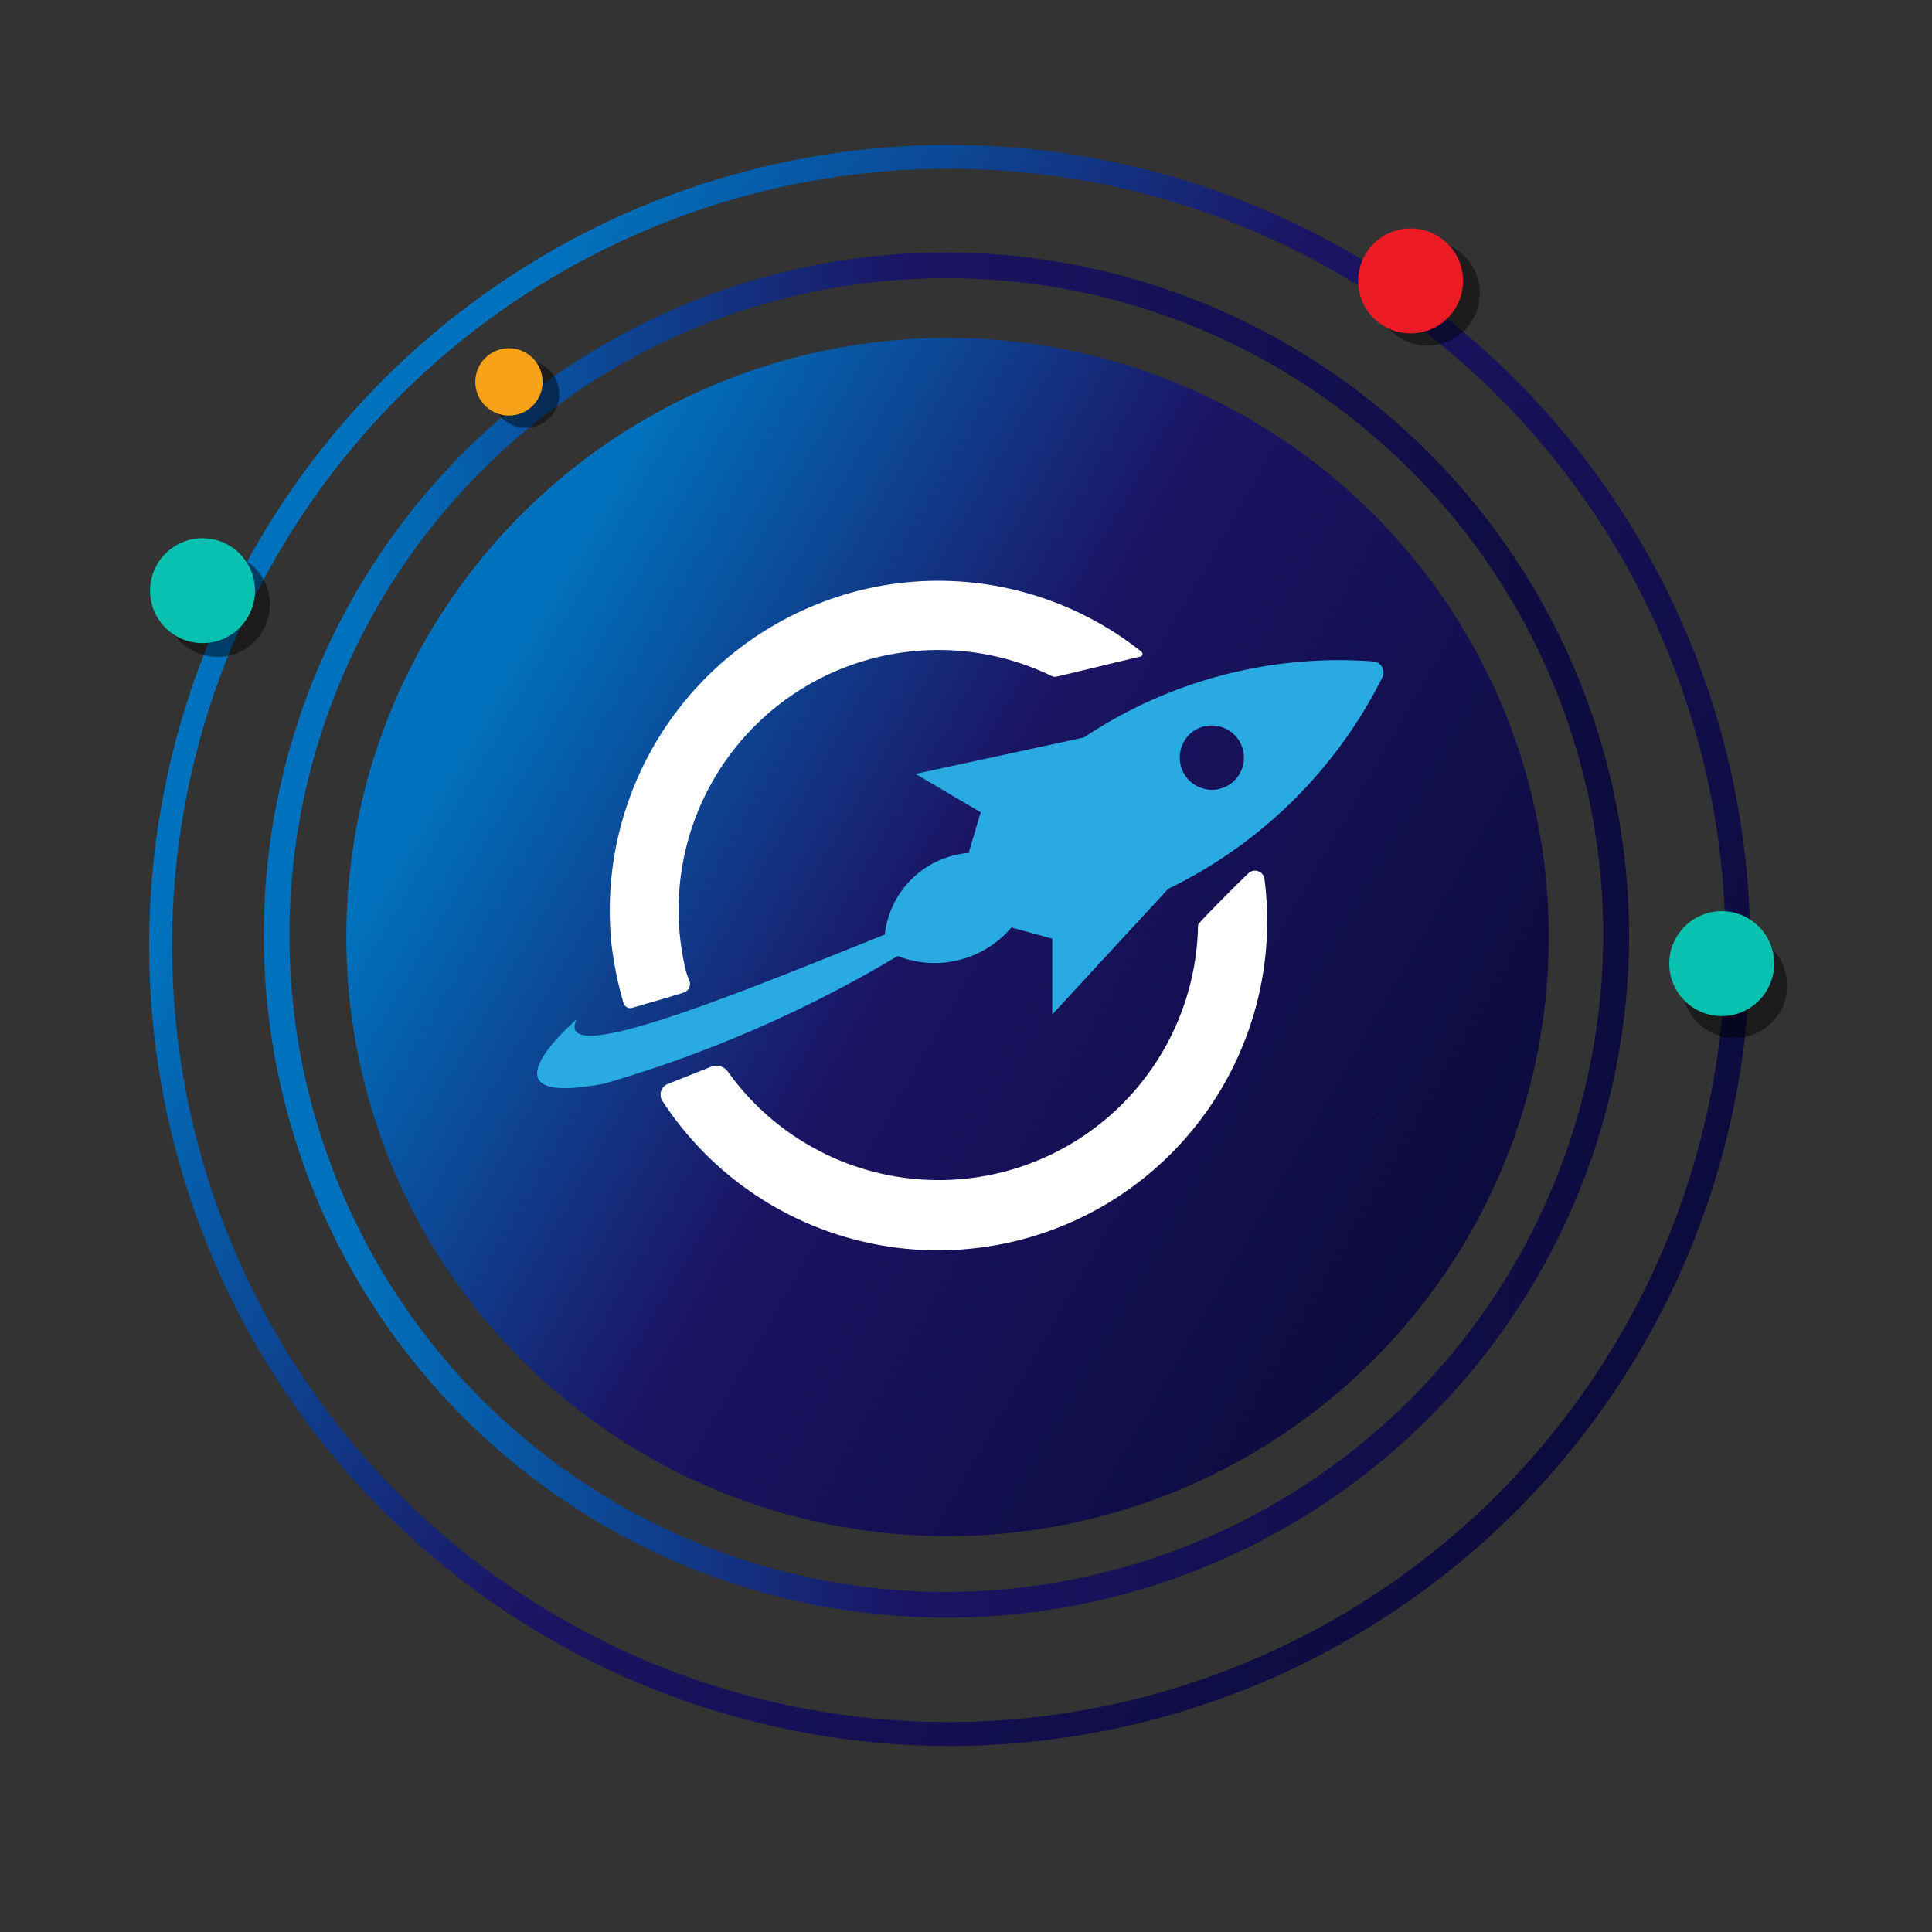 <svg xmlns="http://www.w3.org/2000/svg" xmlns:xlink="http://www.w3.org/1999/xlink" viewBox="0 0 40 40">
  <rect x="0" y="0" width="40" height="40" fill="#333333" stroke="none"/>
  <defs>
    <style>
      .cls-1 {
        fill: none;
        stroke: #707070;
      }

      .cls-2 {
        clip-path: url(#clip-path);
      }

      .cls-3 {
        fill: url(#linear-gradient);
      }

      .cls-4 {
        fill: url(#linear-gradient-2);
      }

      .cls-5 {
        fill: #606060;
      }

      .cls-6 {
        fill: url(#linear-gradient-3);
      }

      .cls-7 {
        opacity: 0.46;
      }

      .cls-8 {
        fill: #08c1af;
      }

      .cls-9 {
        opacity: 0.48;
      }

      .cls-10 {
        fill: #ed1c24;
      }

      .cls-11 {
        fill: #f6a117;
      }

      .cls-12 {
        fill: #822323;
      }

      .cls-13 {
        fill: #fff;
      }

      .cls-14 {
        fill: #29abe2;
      }
    </style>
    <clipPath id="clip-path">
      <rect id="Rectangle_2356" data-name="Rectangle 2356" class="cls-1" width="40" height="40" transform="translate(2597 -3208)"/>
    </clipPath>
    <linearGradient id="linear-gradient" x1="0.067" y1="0.25" x2="0.933" y2="0.75" gradientUnits="objectBoundingBox">
      <stop offset="0.07" stop-color="#0071bc"/>
      <stop offset="0.471" stop-color="#1b1464"/>
      <stop offset="1" stop-color="#0c0b3d"/>
    </linearGradient>
    <linearGradient id="linear-gradient-2" x1="0.067" y1="0.25" x2="0.933" y2="0.75" xlink:href="#linear-gradient"/>
    <linearGradient id="linear-gradient-3" x1="0" y1="0.5" x2="1" y2="0.5" xlink:href="#linear-gradient"/>
  </defs>
  <g id="Mask_Group_7" data-name="Mask Group 7" class="cls-2" transform="translate(-2597 3208)">
    <g id="Group_4838" data-name="Group 4838" transform="translate(2600 -3205)">
      <g id="XMLID_10_">
        <g id="XMLID_11_">
          <ellipse id="XMLID_28_" class="cls-3" cx="12.448" cy="12.404" rx="12.448" ry="12.404" transform="translate(4.17 3.996)"/>
          <path id="XMLID_25_" class="cls-4" d="M16.618,0A16.574,16.574,0,1,0,33.236,16.574,16.594,16.594,0,0,0,16.618,0ZM16.6,32.654a16.08,16.08,0,1,1,16.123-16.08A16.1,16.1,0,0,1,16.6,32.654Z"/>
          <path id="XMLID_24_" class="cls-5" d="M110.7,83.2" transform="translate(-94.141 -70.755)"/>
          <path id="XMLID_21_" class="cls-6" d="M31.878,16.6A14.133,14.133,0,1,0,46.055,30.733,14.164,14.164,0,0,0,31.878,16.6Zm0,27.733a13.6,13.6,0,1,1,13.642-13.6A13.622,13.622,0,0,1,31.878,44.333Z" transform="translate(-15.327 -14.374)"/>
          <ellipse id="XMLID_20_" class="cls-7" cx="1.086" cy="1.086" rx="1.086" ry="1.086" transform="translate(0.416 8.43)"/>
          <ellipse id="XMLID_19_" class="cls-7" cx="1.086" cy="1.086" rx="1.086" ry="1.086" transform="translate(25.465 1.984)"/>
          <ellipse id="XMLID_18_" class="cls-7" cx="0.697" cy="0.697" rx="0.697" ry="0.697" transform="translate(7.186 4.465)"/>
          <ellipse id="XMLID_17_" class="cls-8" cx="1.086" cy="1.086" rx="1.086" ry="1.086" transform="translate(0.107 8.143)"/>
          <ellipse id="XMLID_16_" class="cls-9" cx="1.086" cy="1.086" rx="1.086" ry="1.086" transform="translate(31.828 16.317)"/>
          <ellipse id="XMLID_15_" class="cls-8" cx="1.086" cy="1.086" rx="1.086" ry="1.086" transform="translate(31.56 15.865)"/>
          <ellipse id="XMLID_14_" class="cls-10" cx="1.086" cy="1.086" rx="1.086" ry="1.086" transform="translate(25.119 1.73)"/>
          <ellipse id="XMLID_13_" class="cls-11" cx="0.697" cy="0.697" rx="0.697" ry="0.697" transform="translate(6.84 4.21)"/>
          <path id="XMLID_12_" class="cls-12" d="M170.4,134.713h.027l.013-.013h-.013Z" transform="translate(-144.908 -114.55)"/>
        </g>
      </g>
      <g id="XMLID_1_" transform="translate(8.121 9.025)">
        <g id="XMLID_7_" transform="translate(1.5)">
          <path id="XMLID_9_" class="cls-13" d="M71.129,79.757a5.378,5.378,0,0,1,7.607-5.948.151.151,0,0,0,.084.017c.235-.05,1.391-.335,1.759-.419.05-.017.05-.067.017-.1a6.755,6.755,0,0,0-5.747-1.29,6.833,6.833,0,0,0-5.227,7.322,7.388,7.388,0,0,0,.251,1.24.145.145,0,0,0,.184.1c.335-.1.7-.2,1.072-.318a.192.192,0,0,0,.117-.218A1.693,1.693,0,0,1,71.129,79.757Z" transform="translate(-69.585 -71.839)"/>
          <path id="XMLID_8_" class="cls-13" d="M87.025,108.718a.062.062,0,0,0-.017.05,5.369,5.369,0,0,1-9.734,3.016.288.288,0,0,0-.352-.1c-.3.117-.586.235-.888.352a.24.24,0,0,0-.117.352,6.814,6.814,0,0,0,12.465-4.607.2.2,0,0,0-.318-.117C87.712,108,87.125,108.6,87.025,108.718Z" transform="translate(-74.825 -101.621)"/>
        </g>
        <path id="XMLID_2_" class="cls-14" d="M71.955,83.089l-3.485.754,1.357.8-.017.017h0l-.235.8.017.017a1.905,1.905,0,0,0-1.759,1.692c-2.848,1.139-6.869,2.815-6.383,1.759,0,0-2.178,1.86.586,1.324A25.994,25.994,0,0,0,68.1,87.613a2.084,2.084,0,0,0,2.362-.6l.017.017.8.218-.452-.787h0l.452.787H71.3v1.575l2.4-2.6a9.674,9.674,0,0,0,4.44-4.39.229.229,0,0,0-.184-.318A9.515,9.515,0,0,0,71.955,83.089Zm-1.692,2.379h0l-.2-.335Zm.335.57-.05-.1-.05-.1h0l.05.1.05.1Zm4.423-2.011a.668.668,0,0,1-1.039-.285.678.678,0,0,1,.2-.754.667.667,0,0,1,.838,1.039Z" transform="translate(-60.635 -79.845)"/>
      </g>
    </g>
  </g>
</svg>
